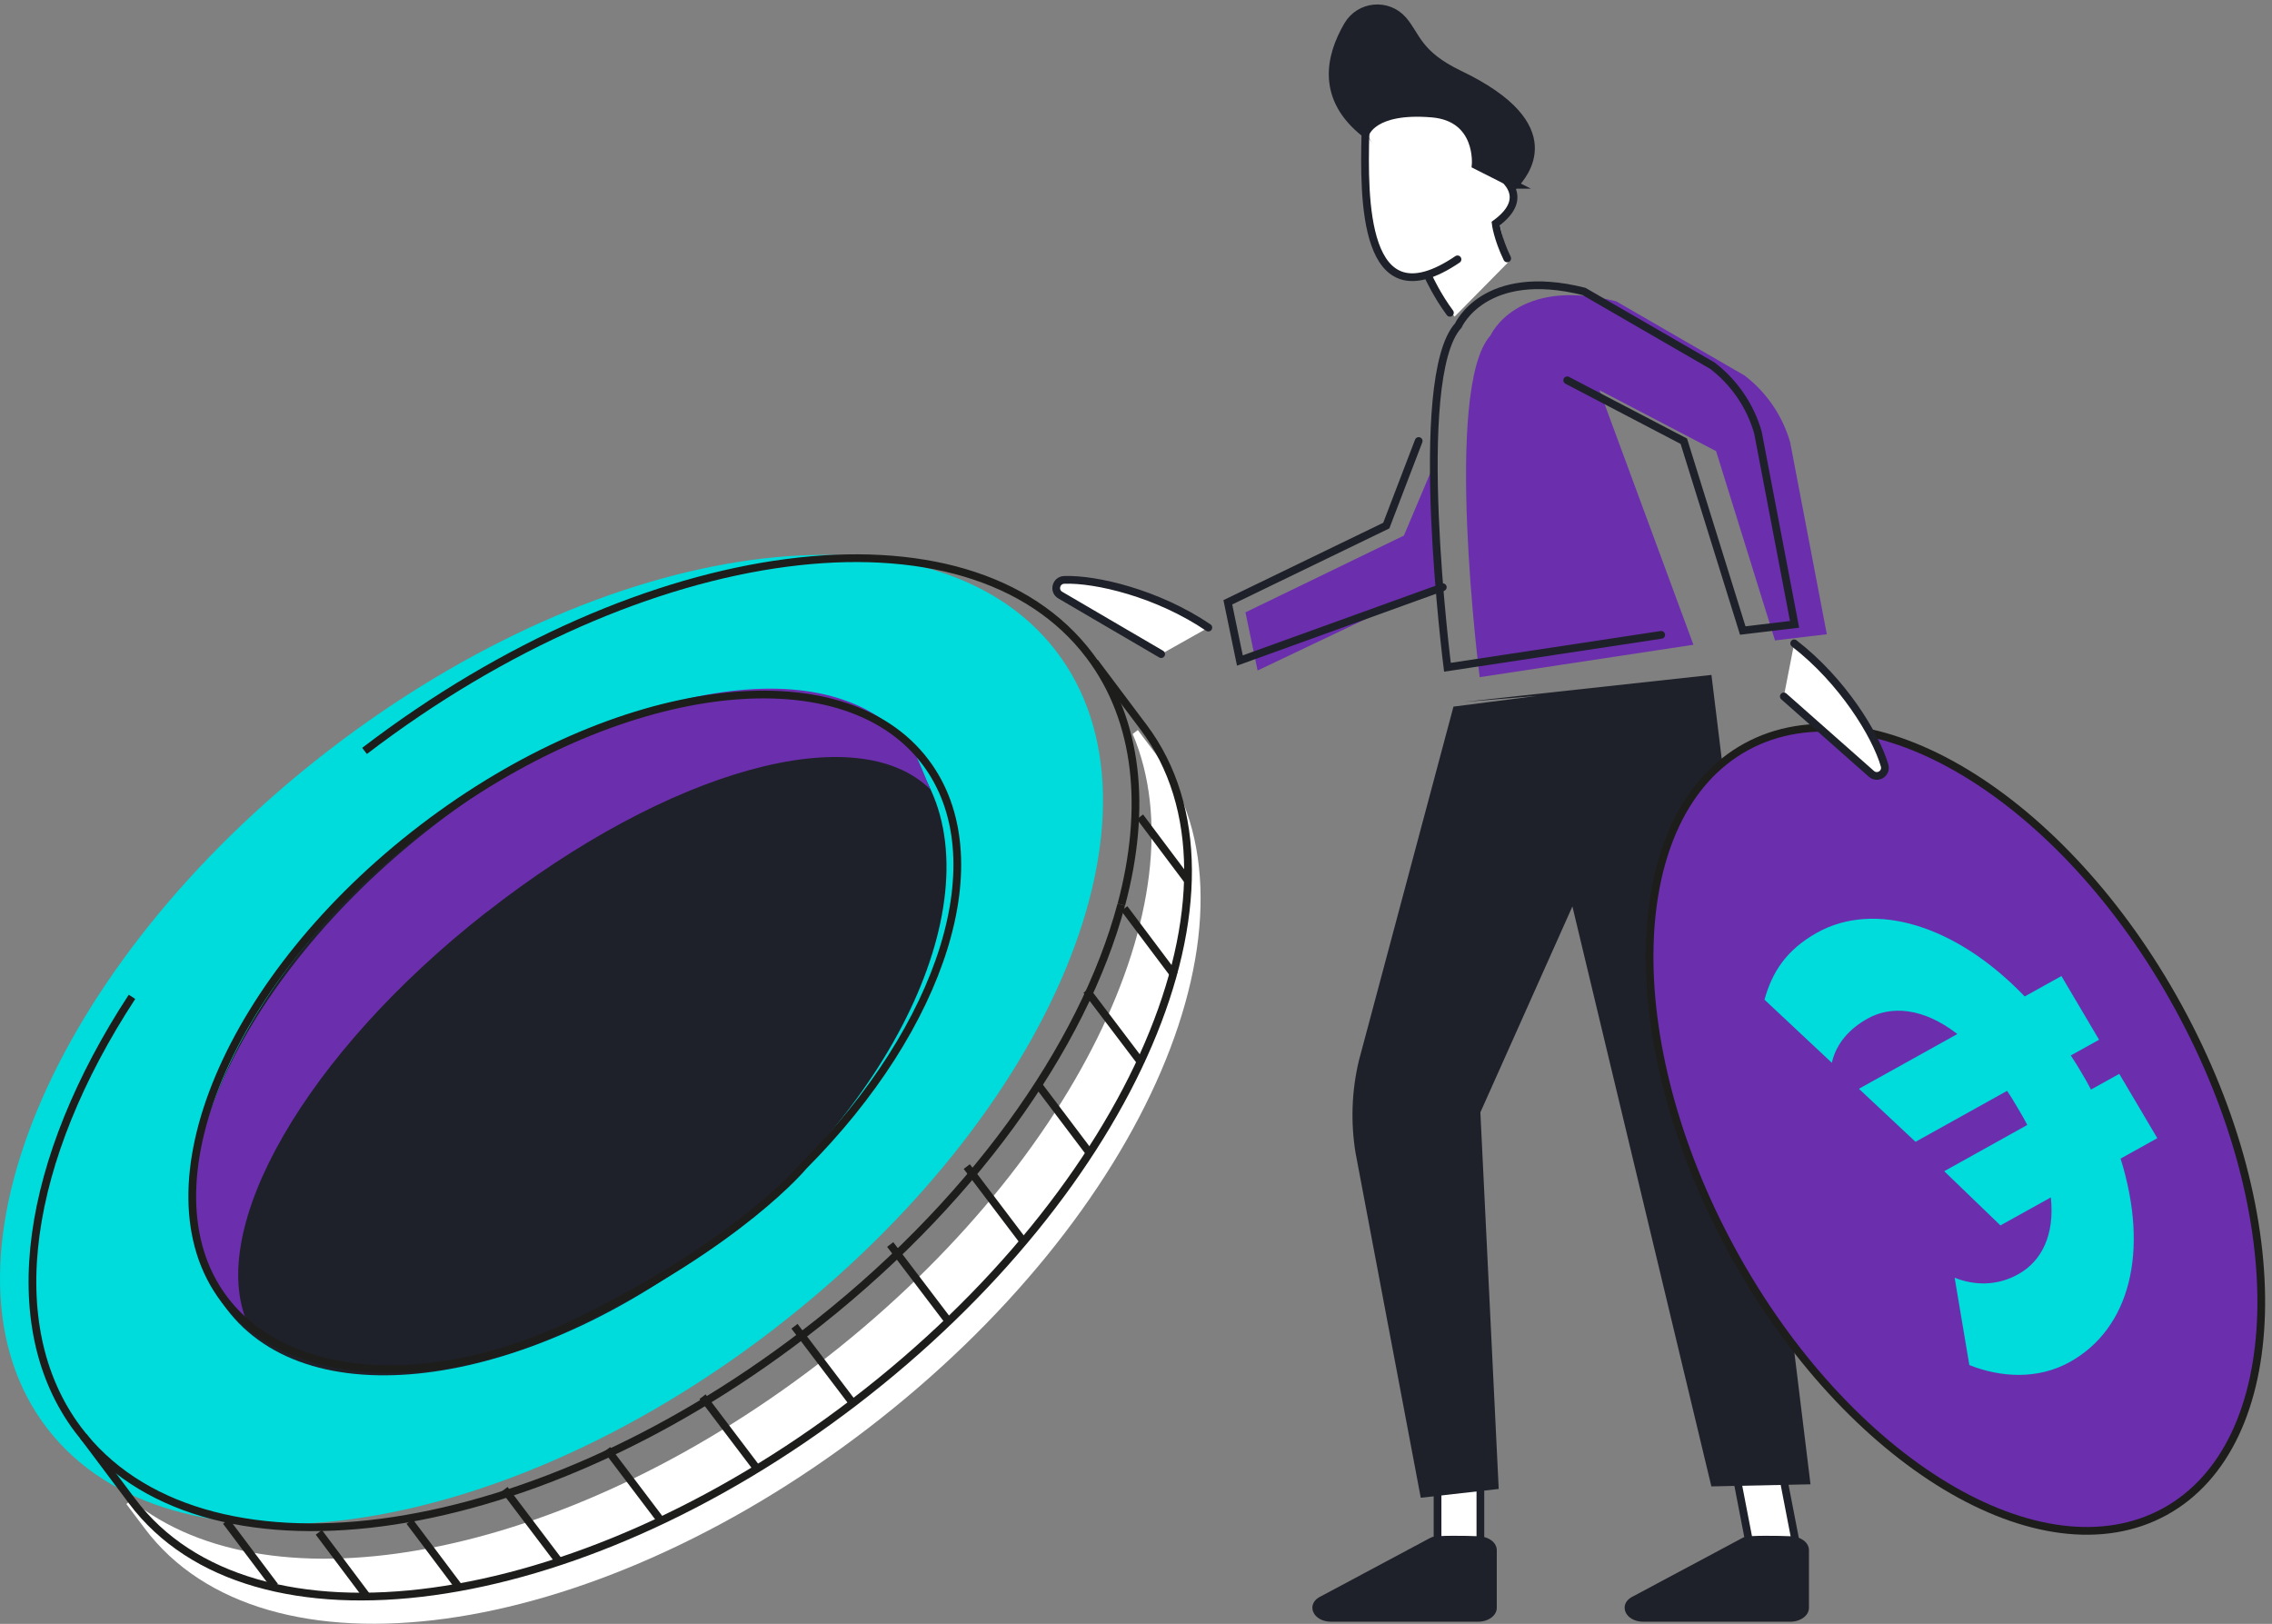 <?xml version="1.0" encoding="UTF-8"?><svg id="Laag_1" xmlns="http://www.w3.org/2000/svg" xmlns:xlink="http://www.w3.org/1999/xlink" viewBox="0 0 293.81 210"><rect x="0" y="0" width="293.81" height="210" fill="#808080" stroke="none"/><defs><style>.cls-1,.cls-2{fill:#fff;}.cls-3{fill:#6b2ead;}.cls-4{stroke:#1d1d1b;}.cls-4,.cls-5,.cls-6,.cls-2{stroke-miterlimit:10;}.cls-4,.cls-5,.cls-7{fill:none;}.cls-8,.cls-6{fill:#1e2129;}.cls-5,.cls-6,.cls-2{stroke:#1e2129;stroke-linecap:round;}.cls-9{clip-path:url(#clippath);}.cls-10{fill:#00dbdb;}</style><clipPath id="clippath"><rect class="cls-7" width="293.81" height="210"/></clipPath></defs><g class="cls-9"><path class="cls-3" d="m206.84,50.46l15.08,7.88,7.62,24.48,6.7-.8-4.74-24.82c-.99-3.44-3.06-6.47-5.9-8.64l-16.59-9.59c-12.88-3.24-16.26,4.41-16.26,4.41-6.18,6.78-1.4,44.19-1.4,44.19l27.64-4.19"/><path class="cls-3" d="m185.74,59.34l-4.19,9.92-20.49,9.93,1.57,7.52,23.52-11.2"/><path class="cls-1" d="m188.11,40.95c-.33-.39-3.86-4.46-4.35-7.42-.49-2.96-7.67-17.76-7.67-17.76l10.55-4.25,7.44,7.16,1.83,6.6-2.54,4.28,1.86,4.16-7.12,7.22Z"/><path class="cls-1" d="m176.57,17.31c-.18,8.07-.46,24.61,11.91,16.23l-11.91-16.23Z"/><path class="cls-5" d="m176.57,17.31c-.18,8.07-.46,24.61,11.91,16.23"/><path class="cls-1" d="m192.33,21.62c2.08,1.03,5.87,3.79,1.09,7.29,0,0,.21,1.86,1.49,4.51"/><path class="cls-5" d="m192.33,21.62c2.08,1.03,5.87,3.79,1.09,7.29,0,0,.21,1.86,1.49,4.51"/><path class="cls-6" d="m195.88,23.91c1.07-1.22,6.89-7.57-7.13-14.29-5.45-2.61-5.56-5.01-7.31-7.03-2-2.28-5.63-1.93-7.16.69-2.36,4.04-3.55,9.45,2.3,14.02,0,0,.91-3.26,8.59-2.62,6.25.52,5.66,6.67,5.66,6.67l5.05,2.55h-.01Z"/><path class="cls-1" d="m184.82,35.98s1.06,2.29,2.68,4.47l-2.68-4.47Z"/><path class="cls-5" d="m184.82,35.98s1.06,2.29,2.68,4.47"/><path class="cls-1" d="m150.16,84.59l-13.03-7.62c-.93-.52-.59-1.93.48-1.98,4.07-.15,12.09,1.72,18.65,6.17"/><path class="cls-5" d="m150.16,84.59l-13.03-7.62c-.93-.52-.59-1.93.48-1.98,4.07-.15,12.09,1.72,18.65,6.17"/><path class="cls-5" d="m202.67,49.18l15.08,7.88,7.62,24.48,6.7-.8-4.74-24.82c-.99-3.44-3.06-6.47-5.9-8.64l-16.59-9.59c-12.88-3.24-16.26,4.41-16.26,4.41-6.18,6.78-1.4,44.19-1.4,44.19l27.64-4.19"/><path class="cls-5" d="m183.46,57.03l-4.19,10.94-20.49,9.92,1.56,7.53,26.24-9.48"/><path class="cls-2" d="m229.88,187.35l-5.97.22,2.36,12.21,5.97-.22-2.36-12.21Z"/><path class="cls-8" d="m225.41,198.84l-14.13,7.55c-2.12.93-1.22,3.33,1.24,3.33h18.98c1.34,0,2.43-.8,2.43-1.79v-7.47c0-.95-.99-1.73-2.28-1.79-1.66-.08-5.54-.12-6.08.1-.06.02-.11.05-.16.09h0Z"/><path class="cls-2" d="m191.44,189.94l-5.54.25v9.59l5.54-.25v-9.59Z"/><path class="cls-8" d="m185.03,198.84l-14.13,7.55c-2.12.93-1.22,3.33,1.25,3.33h18.98c1.34,0,2.43-.8,2.43-1.79v-7.47c0-.95-.99-1.73-2.28-1.79-1.66-.08-5.54-.12-6.08.1-.05.02-.11.05-.16.09h0Z"/><path class="cls-8" d="m198.79,89.99l-10.83,1.39-12.23,45.77c-.94,3.92-1.08,7.99-.43,11.96l8.43,44.58,10.08-1.14-2.37-48.7,11.9-26.63,17.97,75,12.82-.27-12.81-104.67-32.01,3.49"/><path class="cls-3" d="m279.93,195.5c15.93-8.72,16.73-37.93,1.79-65.24-14.94-27.32-39.97-42.4-55.91-33.68-15.93,8.72-16.73,37.93-1.79,65.24,14.94,27.32,39.97,42.4,55.91,33.68Z"/><path class="cls-10" d="m252.78,165.24c2.62,1.04,5.53,1.04,8.2-.45,3.08-1.71,4.74-5.13,4.23-9.94l-6.52,3.62-7.27-7.01,10.74-5.98c-.42-.84-.92-1.66-1.3-2.31-.44-.73-.77-1.31-1.31-2.1l-11.84,6.59-7.32-6.86,12.73-7.08c-4.47-3.47-8.61-3.66-11.58-2.01-2.4,1.33-4.1,3.26-4.65,5.73l-8.71-8.16c.99-3.59,2.84-6.45,6.8-8.67,7.45-4.15,17.97-1.01,26.85,8.25l4.75-2.64,4.87,8.24-3.66,2.03c.53.79.92,1.44,1.31,2.1.58.98.87,1.46,1.3,2.31l3.66-2.03,4.92,8.32-4.75,2.64c3.77,12.1,1.16,22-6.56,26.3-4.17,2.33-9.01,1.99-13,.4l-1.9-11.3h.01Z"/><path class="cls-4" d="m279.93,195.5c15.93-8.72,16.73-37.93,1.79-65.24-14.94-27.32-39.97-42.4-55.91-33.68-15.93,8.72-16.73,37.93-1.79,65.24,14.94,27.32,39.97,42.4,55.91,33.68Z"/><path class="cls-1" d="m230.68,90.06l11.31,10c.79.72,2.02-.04,1.72-1.07-1.14-3.92-5.42-10.95-11.69-15.79"/><path class="cls-5" d="m230.68,90.06l11.31,10c.79.72,2.02-.04,1.72-1.07-1.14-3.92-5.42-10.95-11.69-15.79"/><path class="cls-1" d="m146.48,94.92c9.08,21.51-7.75,56.27-40.73,81.51-32.98,25.23-70.7,32.21-88.76,17.57l-.65.5,2.37,3.15c15.44,20.56,57.25,14.83,93.37-12.81,36.12-27.63,52.88-66.71,37.43-87.28l-2.37-3.15-.65.5Z"/><path class="cls-10" d="m100.15,171.82c36.02-27.78,52.3-67.03,36.38-87.68-15.92-20.65-58.03-14.87-94.05,12.91C6.47,124.82-9.82,164.08,6.11,184.73c15.92,20.65,58.03,14.87,94.05-12.91Z"/><path class="cls-8" d="m94.41,159.21c24.31-19.84,34.78-47.24,23.38-61.21-11.4-13.96-40.34-9.2-64.65,10.64-24.31,19.84-34.78,47.24-23.38,61.21,11.4,13.96,40.34,9.2,64.65-10.65Z"/><path class="cls-3" d="m62.84,118.03c23.63-18.54,48-25.33,57.51-15.91-.43-.9-1.72-4.32-2.29-5.13-9.82-13.77-37.87-9.16-62.66,10.31-24.78,19.48-36.91,46.44-27.1,60.21.46.64,3.21,3.12,3.74,3.69-5.43-12.32,7.45-34.87,30.79-53.18h0Z"/><path class="cls-4" d="m145,116.98c-4.92,18.41-19.52,39.09-41.12,55.6-36.12,27.63-78.12,33.12-93.79,12.29-10.2-13.59-6.71-35.03,6.98-55.96"/><path class="cls-4" d="m47.14,97.11c36.12-27.63,78.12-33.12,93.79-12.29,6.31,8.38,7.39,19.76,4.08,32.16"/><path class="cls-4" d="m74.8,170.9c-18.92,9.26-37.7,7.91-45.84-2.92-10.87-14.46.63-41.71,25.69-60.88,25.06-19.16,54.18-22.97,65.05-8.52,9.31,12.39,2.2,34.16-15.78,52.2,0,0-8.05,9.82-29.12,20.12h0Z"/><path class="cls-4" d="m141.56,85.62l6.33,8.43c15.44,20.56-1.31,59.63-37.43,87.28-36.12,27.63-77.92,33.37-93.37,12.81l-6.33-8.43"/><path class="cls-4" d="m29.24,196.75l6.3,8.38"/><path class="cls-4" d="m41.23,198.16l6.1,8.13"/><path class="cls-4" d="m52.97,196.76l6.4,8.52"/><path class="cls-4" d="m102.74,171.51l7.42,9.78"/><path class="cls-4" d="m90.85,180.62l7.05,9.31"/><path class="cls-4" d="m78.51,187.44l6.8,8.99"/><path class="cls-4" d="m65.24,192.6l6.9,9.12"/><path class="cls-4" d="m147.42,105.63l6.17,8.22"/><path class="cls-4" d="m145.39,117.49l6.48,8.63"/><path class="cls-4" d="m140.51,128.08l7.16,9.46"/><path class="cls-4" d="m115.12,160.94l7.51,9.89"/><path class="cls-4" d="m125.02,150.86l7.2,9.51"/><path class="cls-4" d="m134.09,140.07l6.74,8.93"/></g></svg>